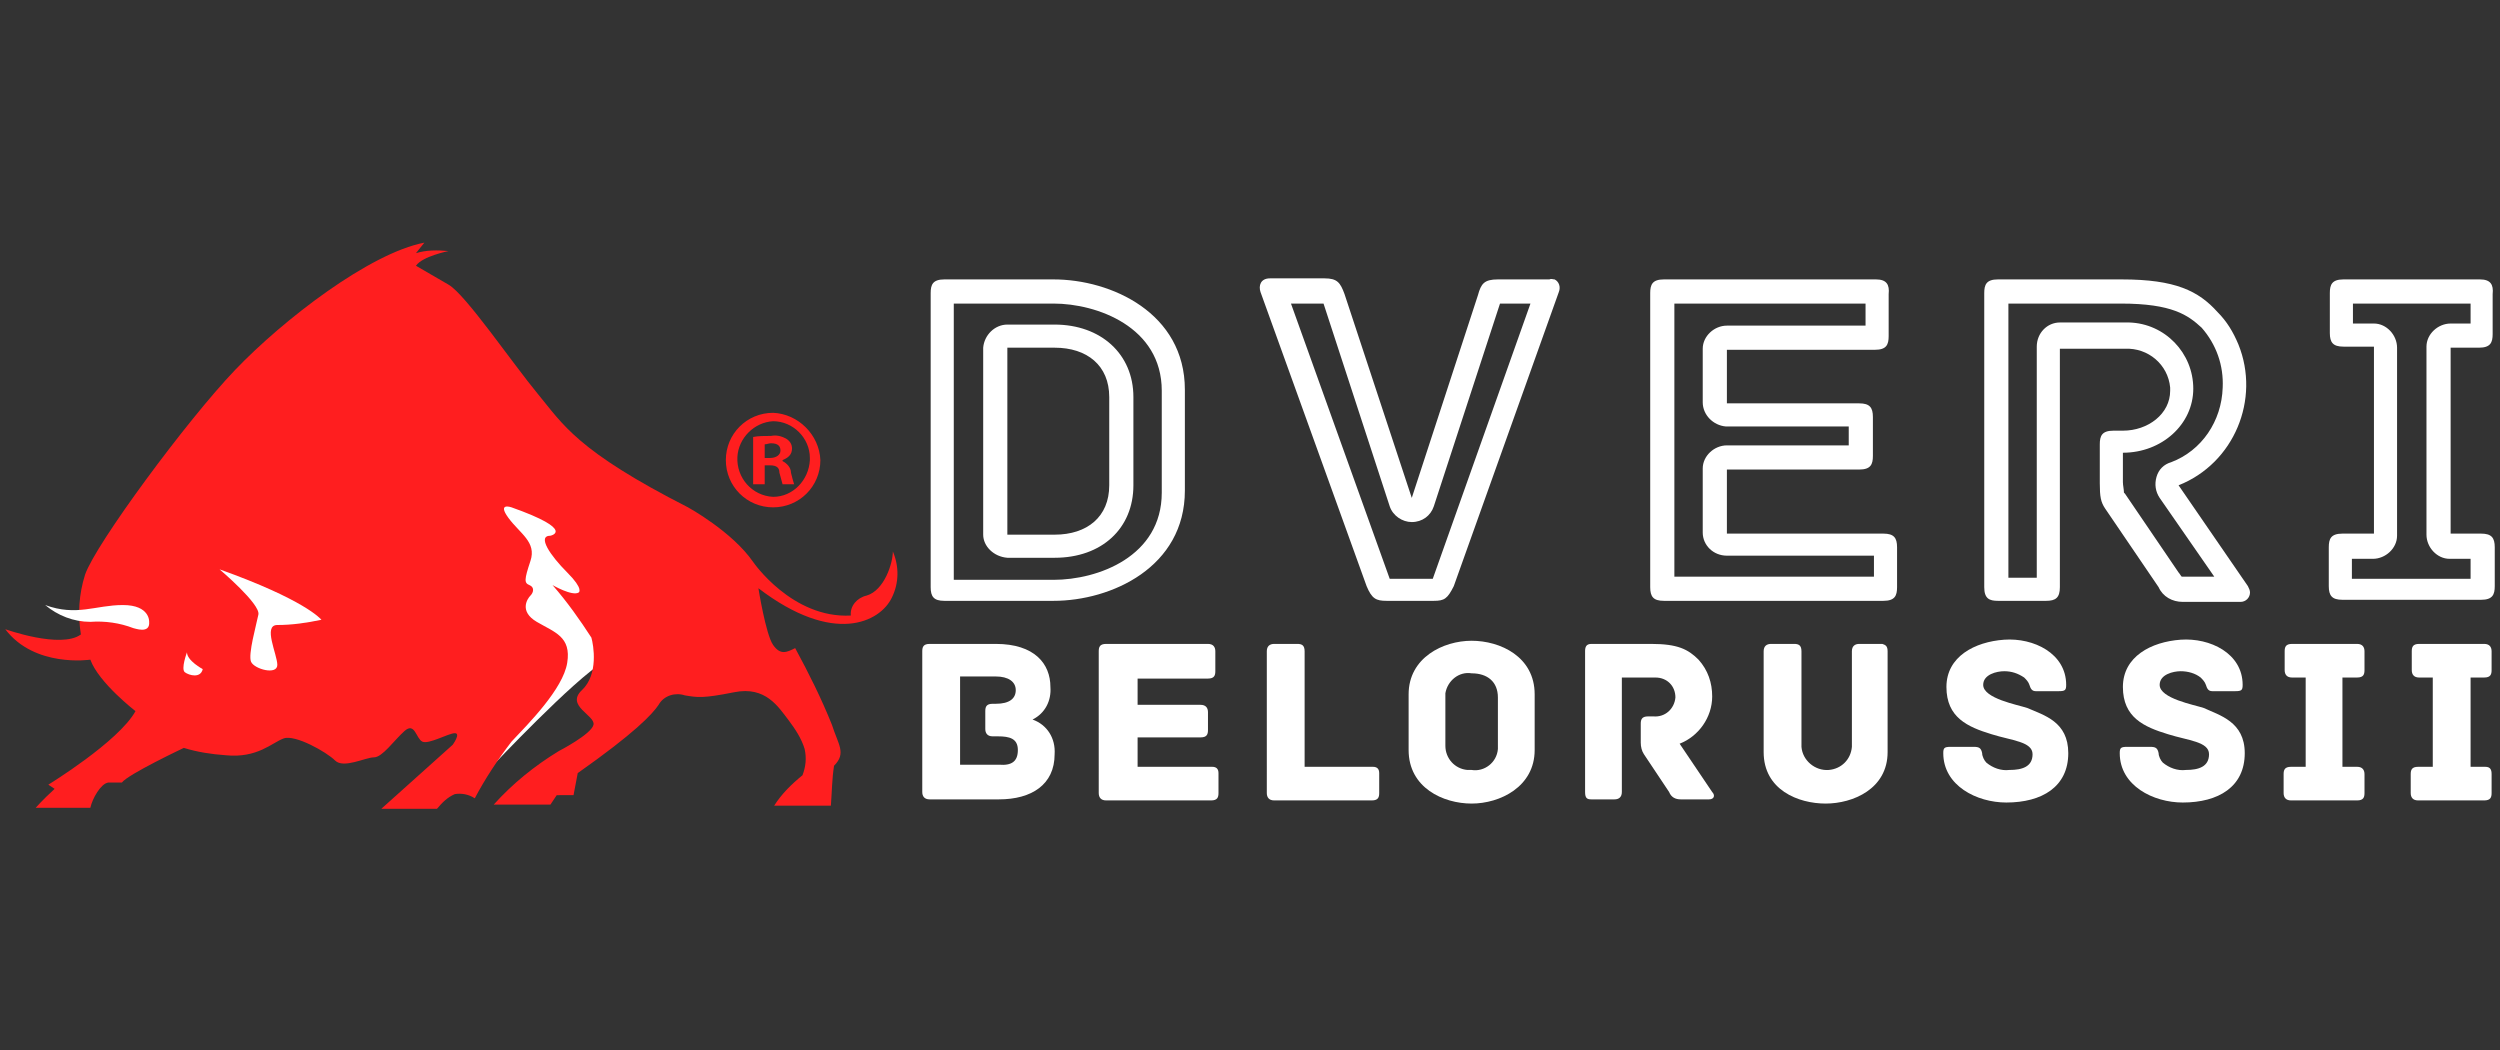 <?xml version="1.0" encoding="utf-8"?>
<!-- Generator: Adobe Illustrator 24.3.0, SVG Export Plug-In . SVG Version: 6.00 Build 0)  -->
<svg version="1.1" id="Layer_1" xmlns="http://www.w3.org/2000/svg" xmlns:xlink="http://www.w3.org/1999/xlink" x="0px" y="0px"
	 viewBox="0 0 238 100" style="enable-background:new 0 0 238 100;" xml:space="preserve">
<rect x="0" y="0" width="238" height="100" fill="#333333" stroke="none"/>
<style type="text/css">
	.st0{fill:#FFFFFF;}
	.st1{fill:#FF1E1F;}
</style>
<path class="st0" d="M46.8,73c0,0,7.9-8.4,10.7-10s-0.6-10.9-0.6-11.5s-7.5-7.2-7.5-7.2l-5.6,1.3c0,0-0.7,15.9,0.1,16.9
	S46.8,73,46.8,73z"/>
<path class="st1" d="M8.6,76.9H3.4c0,0,0.6-0.7,1.8-1.8l-0.6-0.4c0,0,6.7-4.1,8.3-7c0,0-3.5-2.7-4.3-4.9c0,0-5.3,0.8-8.1-2.9
	c0,0,5.3,1.9,7.2,0.5c-0.3-1.9-0.2-3.8,0.4-5.7c1-2.9,9.7-14.7,14.3-19.5s12.8-11.1,18-12.1l-0.8,1c1-0.3,2-0.3,3.1-0.2
	c0,0-2.5,0.5-3.1,1.4l3.1,1.8c1.6,0.9,6.1,7.5,8.5,10.4s3.7,5.4,14.3,10.8c0,0,4.2,2.3,6.2,5.2c0,0,3.7,5.4,9.3,5.1
	c-0.1-0.9,0.6-1.7,1.5-1.9c1.7-0.5,2.5-3.1,2.5-4.2c0.6,1.4,0.6,3-0.1,4.4c-1.1,2.3-5.5,4.6-12.7-0.9c0,0,0.7,4.4,1.4,5.4
	s1.3,0.7,2.1,0.3c1.3,2.4,2.5,4.8,3.5,7.3c0.6,1.9,1.4,2.7,0.2,3.9c-0.2,1.3-0.2,2.5-0.3,3.8h-5.4c0.7-1.1,1.6-2,2.7-2.9
	c0.3-0.8,0.4-1.6,0.2-2.5c-0.3-1-0.9-1.9-1.5-2.7c-1-1.3-2.2-3.3-5.2-2.7s-3.5,0.5-4.7,0.3c-0.9-0.3-2,0-2.5,0.9
	c-0.6,0.9-2.3,2.7-7.7,6.5l-0.4,2.1H53l-0.6,0.9H47c1.8-2,3.9-3.7,6.2-5.1c0,0,3.1-1.6,3.3-2.5s-2.7-1.8-1.1-3.3s1.1-4.3,0.9-5
	c-1.1-1.7-2.3-3.4-3.7-5c0,0,1.9,1.1,2.5,0.7c0,0,0.5-0.3-1.1-1.9s-2.9-3.5-1.6-3.5c0,0,2.5-0.5-3.7-2.7c0,0-1.4-0.5-0.3,1
	s2.7,2.3,2.1,4.1s-0.6,2.1-0.1,2.3s0.4,0.7,0.1,1s-1.1,1.5,0.6,2.5s3.3,1.4,2.9,3.9s-3.7,5.8-5.3,7.5c-1.3,1.7-2.5,3.5-3.5,5.4
	c-0.6-0.4-1.3-0.5-1.9-0.4c-0.7,0.3-1.2,0.8-1.7,1.4h-5.3l6.8-6.1c0,0,0.8-1.1,0.2-1.1s-2.5,1.1-3.1,0.8s-0.7-1.9-1.7-1
	s-2.1,2.5-2.9,2.5s-2.9,1.1-3.7,0.3s-3.8-2.5-4.9-2.1s-2.5,1.9-5.5,1.6c-1.4-0.1-2.7-0.3-4-0.7c0,0-5.3,2.5-5.9,3.3h-1.3
	C9.6,74.6,8.8,76,8.6,76.9z"/>
<path class="st0" d="M20.9,54.2c0,0,3.9,3.3,3.7,4.3s-1,3.8-0.7,4.5s2.5,1.3,2.5,0.3s-1.4-3.8,0-3.8c1.4,0,2.8-0.2,4.2-0.5
	C30.5,58.9,29,57.1,20.9,54.2z"/>
<path class="st0" d="M19.3,63.7c0,0-1.5-0.8-1.5-1.6c0,0-0.6,1.6-0.2,1.9S19.1,64.6,19.3,63.7z"/>
<path class="st0" d="M14.2,59.2c0,0,0.1-1.6-2.5-1.6s-4.4,1.1-7.4,0c1.2,1,2.7,1.6,4.3,1.6c1.4-0.1,2.8,0.1,4.1,0.6
	C12.8,59.8,14.3,60.4,14.2,59.2z"/>
<path class="st1" d="M73.6,39.3L73.6,39.3c-2.5,0-4.5,2-4.5,4.5c0,2.5,2,4.5,4.5,4.5s4.5-2,4.5-4.5C78,41.4,76,39.4,73.6,39.3z
	 M73.6,47.3c-2-0.1-3.5-1.8-3.4-3.8c0.1-1.8,1.6-3.3,3.4-3.4l0,0c1.9,0,3.5,1.6,3.5,3.5c0,0.1,0,0.1,0,0.2
	C77,45.7,75.5,47.3,73.6,47.3L73.6,47.3z"/>
<path class="st1" d="M75.3,45c0-0.5-0.4-0.9-0.8-1.1v-0.1c0.5-0.2,0.9-0.5,0.9-1.1c0-0.4-0.2-0.7-0.5-0.9c-0.5-0.3-1-0.4-1.5-0.3
	c-0.6,0-1.2,0-1.7,0.1v4.5h1.1v-1.8h0.5c0.6,0,0.9,0.2,0.9,0.7c0.1,0.4,0.2,0.7,0.3,1.1h1.1C75.5,45.8,75.4,45.4,75.3,45z
	 M73.3,43.6h-0.5v-1.3c0.2,0,0.4-0.1,0.6-0.1c0.7,0,0.9,0.3,0.9,0.7S73.9,43.6,73.3,43.6L73.3,43.6z"/>
<path class="st0" d="M100.4,71.8c0,2.9-2.2,4.3-5.3,4.3h-6.6c-0.5,0-0.7-0.3-0.7-0.7V62c0-0.4,0.1-0.7,0.7-0.7h6.3
	c3.7,0,5.2,1.9,5.2,4.1c0.1,1.3-0.5,2.5-1.7,3.1C99.7,69,100.5,70.3,100.4,71.8z M96.9,71.4c0-1.1-0.8-1.3-1.9-1.3h-0.5
	c-0.5,0-0.7-0.3-0.7-0.7v-1.7c0-0.4,0.1-0.7,0.7-0.7h0.3c1.3,0,1.9-0.5,1.9-1.3s-0.7-1.3-1.9-1.3h-3.4v8.4h3.7
	C96.3,72.9,96.9,72.5,96.9,71.4z"/>
<path class="st0" d="M116,73.6v1.9c0,0.4-0.1,0.7-0.7,0.7h-10c-0.5,0-0.7-0.3-0.7-0.7V62c0-0.4,0.1-0.7,0.7-0.7h9.7
	c0.5,0,0.7,0.3,0.7,0.7v1.9c0,0.4-0.1,0.7-0.7,0.7h-6.7v2.5h6c0.5,0,0.7,0.3,0.7,0.7v1.7c0,0.4-0.1,0.7-0.7,0.7h-6V73h7.1
	C115.8,73,116,73.2,116,73.6z"/>
<path class="st0" d="M131.3,73.6v1.9c0,0.4-0.1,0.7-0.7,0.7h-9.3c-0.5,0-0.7-0.3-0.7-0.7V62c0-0.5,0.3-0.7,0.7-0.7h2.2
	c0.4,0,0.7,0.1,0.7,0.7v11h6.5C131.1,73,131.3,73.2,131.3,73.6z"/>
<path class="st0" d="M146.1,71.4c0,3.5-3.3,5.1-6,5.1s-6-1.5-6-5.1v-5.3c0-3.5,3.3-5.1,6-5.1s6,1.5,6,5.1V71.4z M142.6,66.4
	c0-1.5-1-2.3-2.5-2.3c-1.2-0.2-2.3,0.7-2.5,1.9c0,0.1,0,0.2,0,0.4V71c0,1.2,0.9,2.2,2.1,2.3c0.1,0,0.2,0,0.4,0
	c1.2,0.2,2.4-0.7,2.5-2c0-0.1,0-0.2,0-0.3V66.4z"/>
<path class="st0" d="M162.7,76.1h-2.7c-0.5,0-0.9-0.2-1.1-0.7l-2.4-3.6c-0.2-0.3-0.3-0.7-0.3-1.1v-1.8c0-0.4,0.1-0.7,0.7-0.7h0.5
	c1.1,0.1,2-0.7,2.1-1.8c0-1.1-0.8-1.9-1.9-1.9c-0.1,0-0.1,0-0.2,0h-3v10.9c0,0.5-0.3,0.7-0.7,0.7h-2.2c-0.4,0-0.6-0.1-0.6-0.7V62
	c0-0.4,0.1-0.7,0.6-0.7h5.7c2.5,0,3.5,0.5,4.5,1.5c0.9,1,1.3,2.2,1.3,3.5c0,2-1.3,3.8-3.1,4.5l3.1,4.6
	C163.3,75.7,163.2,76.1,162.7,76.1z"/>
<path class="st0" d="M179.7,62v9.6c0,3.5-3.3,4.9-5.9,4.9s-5.9-1.3-5.9-4.9V62c0-0.5,0.3-0.7,0.7-0.7h2.2c0.4,0,0.7,0.1,0.7,0.7v9.1
	c0.1,1.3,1.3,2.3,2.6,2.2c1.2-0.1,2.1-1,2.2-2.2V62c0-0.5,0.3-0.7,0.7-0.7h2.2C179.5,61.4,179.7,61.5,179.7,62z"/>
<path class="st0" d="M196.9,71.7c0,3.2-2.5,4.7-5.9,4.7c-2.8,0-6-1.6-6-4.7c0-0.5,0.1-0.6,0.7-0.6h2.2c0.5,0,0.7,0.1,0.8,0.6
	c0,0.3,0.2,0.7,0.4,0.9c0.6,0.5,1.4,0.8,2.2,0.7c1.2,0,2.2-0.3,2.2-1.5s-2-1.3-3.9-1.9c-2.3-0.7-4.3-1.6-4.3-4.5s2.7-4.3,5.5-4.5
	s5.9,1.3,5.9,4.3c0,0.5-0.1,0.6-0.7,0.6h-2.2c-0.4,0-0.5-0.3-0.6-0.6c-0.1-0.3-0.3-0.5-0.5-0.7c-0.6-0.4-1.2-0.6-1.9-0.6
	c-0.7,0-2,0.3-2,1.3c0,1.3,3.3,1.9,4.2,2.2C194.6,68.1,196.9,68.7,196.9,71.7z"/>
<path class="st0" d="M213.7,71.7c0,3.2-2.5,4.7-5.9,4.7c-2.8,0-6-1.6-6-4.7c0-0.5,0.1-0.6,0.7-0.6h2.2c0.5,0,0.7,0.1,0.8,0.6
	c0,0.3,0.2,0.7,0.4,0.9c0.6,0.5,1.4,0.8,2.2,0.7c1.2,0,2.2-0.3,2.2-1.5s-2-1.3-3.9-1.9c-2.3-0.7-4.3-1.6-4.3-4.5s2.7-4.3,5.5-4.5
	s5.9,1.3,5.9,4.3c0,0.5-0.1,0.6-0.7,0.6h-2.2c-0.4,0-0.5-0.3-0.6-0.6c-0.1-0.3-0.3-0.5-0.5-0.7c-0.5-0.4-1.2-0.6-1.9-0.6
	c-0.7,0-2,0.3-2,1.3c0,1.3,3.3,1.9,4.2,2.2C211.3,68.1,213.7,68.7,213.7,71.7z"/>
<path class="st0" d="M225.1,73.7v1.8c0,0.4-0.1,0.7-0.7,0.7h-6.3c-0.5,0-0.7-0.3-0.7-0.7v-1.8c0-0.4,0.1-0.7,0.7-0.7h1.4v-8.5h-1.3
	c-0.5,0-0.7-0.3-0.7-0.7V62c0-0.4,0.1-0.7,0.7-0.7h6.2c0.5,0,0.7,0.3,0.7,0.7v1.8c0,0.4-0.1,0.7-0.7,0.7H223V73h1.4
	C224.9,73,225.1,73.3,225.1,73.7z"/>
<path class="st0" d="M237.2,73.7v1.8c0,0.4-0.1,0.7-0.7,0.7h-6.3c-0.5,0-0.7-0.3-0.7-0.7v-1.8c0-0.4,0.1-0.7,0.7-0.7h1.4v-8.5h-1.3
	c-0.5,0-0.7-0.3-0.7-0.7V62c0-0.4,0.1-0.7,0.7-0.7h6.2c0.5,0,0.7,0.3,0.7,0.7v1.8c0,0.4-0.1,0.7-0.7,0.7h-1.3V73h1.4
	C237.1,73,237.2,73.3,237.2,73.7z"/>
<path class="st0" d="M100.3,28.9c4.1,0,10.3,2.2,10.3,8.3v9.7c0,6.1-6.1,8.3-10.3,8.3h-9.5V28.9H100.3 M95.9,53.1h4.5
	c4.5,0,7.5-2.8,7.5-6.9v-8.4c0-4.1-3.1-6.9-7.5-6.9h-4.5c-1.2,0-2.2,1-2.3,2.2c0,0,0,0,0,0.1v17.7C93.6,52,94.6,53,95.9,53.1
	C95.8,53.1,95.8,53.1,95.9,53.1 M100.3,26.6H89.9c-1.1,0-1.3,0.5-1.3,1.3v28c0,0.9,0.3,1.3,1.3,1.3h10.4c5.5,0,12.5-3.2,12.5-10.5
	v-9.6C112.8,29.8,105.8,26.6,100.3,26.6z M95.9,50.8V33.1h4.5c3.1,0,5.2,1.7,5.2,4.7v8.4c0,3-2.1,4.7-5.2,4.7H95.9z"/>
<path class="st0" d="M145.7,28.9l-9.3,26.2h-4.1l-9.4-26.2h3.1l6.3,19.3c0.3,0.9,1.2,1.5,2.1,1.5l0,0c1,0,1.8-0.6,2.1-1.5l6.3-19.3
	H145.7 M147.5,26.6h-4.9c-1.3,0-1.6,0.4-1.9,1.5l-6.3,19.3L128,28c-0.4-1.1-0.7-1.5-1.9-1.5h-5.2c-0.9,0-1.1,0.7-0.9,1.3l10.1,28
	c0.5,1.2,0.9,1.4,1.9,1.4h4.5c1,0,1.3-0.2,1.9-1.4l10-28c0.2-0.5,0-1-0.4-1.2C147.8,26.6,147.7,26.5,147.5,26.6L147.5,26.6z"/>
<path class="st0" d="M177.6,28.9V31h-13.2c-1.2,0-2.3,1-2.3,2.2c0,0,0,0,0,0v5.1c0,1.2,1,2.2,2.2,2.3c0,0,0,0,0.1,0H176v1.8h-11.6
	c-1.2,0-2.3,1-2.3,2.2c0,0,0,0,0,0v6.1c0,1.2,1,2.2,2.3,2.2h14v2h-19V28.9H177.6 M178.6,26.6h-20.2c-1.1,0-1.3,0.5-1.3,1.3v28
	c0,0.9,0.3,1.3,1.3,1.3h20.9c1.1,0,1.3-0.5,1.3-1.3v-3.8c0-0.9-0.3-1.3-1.3-1.3h-14.9v-6.1H177c1.1,0,1.3-0.5,1.3-1.3v-3.7
	c0-0.9-0.3-1.3-1.3-1.3h-12.6v-5.1h14.1c1.1,0,1.3-0.5,1.3-1.3V28C179.9,27.1,179.6,26.6,178.6,26.6L178.6,26.6z"/>
<path class="st0" d="M201.9,28.9c4.9,0,6.4,1.1,7.7,2.3c1.4,1.6,2.1,3.6,2,5.7c-0.1,3.2-2,6-4.9,7.1c-0.7,0.2-1.2,0.7-1.4,1.4
	c-0.2,0.7-0.1,1.4,0.3,2l5.2,7.5h-3.1c-0.1-0.1-0.2-0.3-0.3-0.4l-5.1-7.5c0,0-0.1-0.1-0.1-0.1c0-0.3-0.1-0.7-0.1-1v-2.8l0,0
	c3.7,0,6.7-2.7,6.7-6.1c0-3.4-2.7-6.2-6.1-6.3c-0.1,0-0.3,0-0.4,0h-6.2c-1.2,0-2.2,1-2.2,2.3V55h-2.7V28.9H201.9 M202,26.6h-11.8
	c-1.1,0-1.3,0.5-1.3,1.3v28c0,1.1,0.5,1.3,1.3,1.3h4.6c0.9,0,1.3-0.3,1.3-1.3V33.2h6.2c2.2-0.1,4.1,1.5,4.3,3.7c0,0.1,0,0.2,0,0.3
	c0,2.2-2.1,3.8-4.5,3.8h-0.9c-1.1,0-1.3,0.5-1.3,1.3V46c0,1.3,0.1,1.8,0.5,2.4l5.1,7.5c0.4,0.9,1.3,1.4,2.3,1.4h5.5
	c0.5,0,0.9-0.4,0.9-0.9c0-0.2-0.1-0.4-0.2-0.6l-6.6-9.6c5.3-2.1,7.8-8.2,5.7-13.4c-0.5-1.2-1.1-2.2-2-3.1
	C209.3,27.7,207.1,26.6,202,26.6L202,26.6z"/>
<path class="st0" d="M235.2,28.9v1.9h-1.9c-1.2,0-2.3,1-2.3,2.2c0,0,0,0,0,0.1v17.8c0,1.2,1,2.3,2.2,2.3c0,0,0,0,0,0h2v1.9h-11.3
	v-1.9h2c1.2,0,2.3-1,2.3-2.2c0,0,0,0,0,0V33.1c0-1.2-1-2.3-2.2-2.3c0,0,0,0,0,0H224v-1.9H235.2 M236.1,26.6h-13
	c-1.1,0-1.3,0.5-1.3,1.3v3.8c0,0.9,0.3,1.3,1.3,1.3h2.9v17.8H223c-1.1,0-1.3,0.5-1.3,1.3v3.7c0,0.9,0.3,1.3,1.3,1.3h13.2
	c1.1,0,1.3-0.5,1.3-1.3v-3.7c0-0.9-0.3-1.3-1.3-1.3h-2.9V33.1h2.7c1.1,0,1.3-0.5,1.3-1.3V28C237.4,27.1,237.1,26.6,236.1,26.6
	L236.1,26.6z"/>
</svg>
